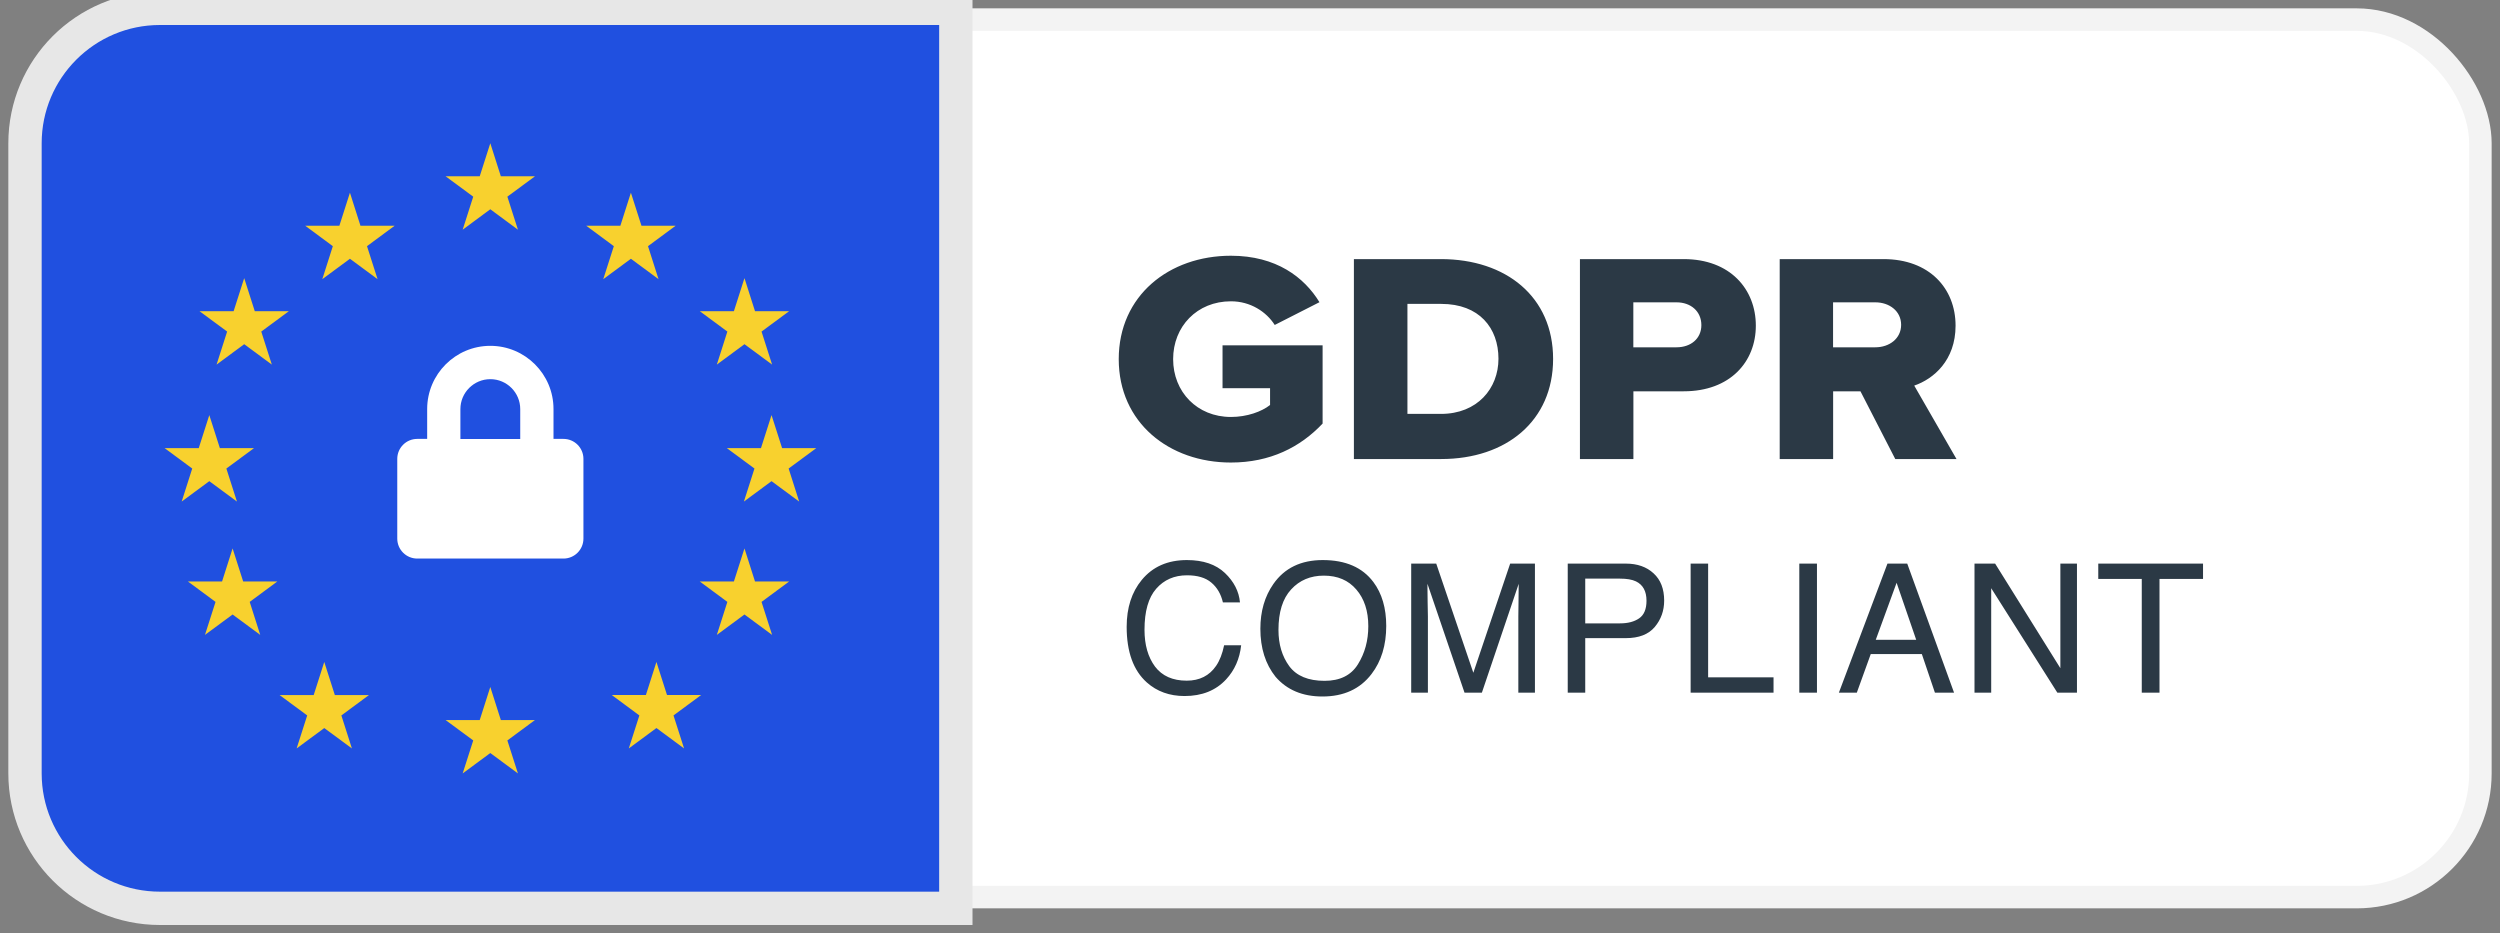 <svg width="75" height="28" viewBox="0 0 75 28" fill="none" xmlns="http://www.w3.org/2000/svg">
<rect x="0" y="0" width="75" height="28" fill="#808080" stroke="none"/>
<rect x="1.087" y="0.588" width="73.325" height="26.325" rx="3.712" fill="white" stroke="#F3F3F3" stroke-width="0.675"/>
<path d="M28.675 27.25H4.8C2.563 27.25 0.75 25.437 0.75 23.2V4.3C0.75 2.063 2.563 0.25 4.8 0.25H28.675V27.25Z" fill="#2050E0"/>
<path d="M28.675 27.25H4.8C2.563 27.25 0.75 25.437 0.75 23.2V4.3C0.75 2.063 2.563 0.25 4.8 0.25H28.675V27.25Z" stroke="#E7E7E7"/>
<path d="M14.709 4.297L15.025 5.288H16.05L15.221 5.9L15.538 6.891L14.709 6.278L13.88 6.891L14.197 5.9L13.367 5.288H14.392L14.709 4.297Z" fill="#F8D12E"/>
<path d="M14.709 20.609L15.025 21.601H16.05L15.221 22.213L15.538 23.203L14.709 22.591L13.88 23.203L14.197 22.213L13.367 21.601H14.392L14.709 20.609Z" fill="#F8D12E"/>
<path d="M18.927 5.781L19.244 6.772H20.269L19.44 7.385L19.756 8.375L18.927 7.763L18.098 8.375L18.415 7.385L17.586 6.772H18.611L18.927 5.781Z" fill="#F8D12E"/>
<path d="M22.334 16.453L22.65 17.444H23.675L22.846 18.057L23.163 19.047L22.334 18.435L21.505 19.047L21.821 18.057L20.992 17.444H22.017L22.334 16.453Z" fill="#F8D12E"/>
<path d="M23.146 12.453L23.463 13.444H24.488L23.659 14.056L23.975 15.047L23.146 14.435L22.317 15.047L22.634 14.056L21.805 13.444H22.829L23.146 12.453Z" fill="#F8D12E"/>
<path d="M6.279 12.453L6.596 13.444H7.62L6.791 14.056L7.108 15.047L6.279 14.435L5.45 15.047L5.767 14.056L4.938 13.444H5.962L6.279 12.453Z" fill="#F8D12E"/>
<path d="M6.978 16.453L7.295 17.444H8.32L7.491 18.057L7.807 19.047L6.978 18.435L6.149 19.047L6.466 18.057L5.637 17.444H6.662L6.978 16.453Z" fill="#F8D12E"/>
<path d="M22.334 8.344L22.65 9.335H23.675L22.846 9.947L23.163 10.938L22.334 10.326L21.505 10.938L21.821 9.947L20.992 9.335H22.017L22.334 8.344Z" fill="#F8D12E"/>
<path d="M7.326 8.344L7.643 9.335H8.667L7.838 9.947L8.155 10.938L7.326 10.326L6.497 10.938L6.814 9.947L5.984 9.335H7.009L7.326 8.344Z" fill="#F8D12E"/>
<path d="M19.693 19.859L20.01 20.85H21.035L20.205 21.463L20.522 22.453L19.693 21.841L18.864 22.453L19.181 21.463L18.352 20.85H19.377L19.693 19.859Z" fill="#F8D12E"/>
<path d="M10.498 5.781L10.814 6.772H11.839L11.01 7.385L11.327 8.375L10.498 7.763L9.669 8.375L9.985 7.385L9.156 6.772H10.181L10.498 5.781Z" fill="#F8D12E"/>
<path d="M9.728 19.859L10.045 20.851H11.07L10.241 21.463L10.557 22.453L9.728 21.842L8.899 22.453L9.216 21.463L8.387 20.851H9.411L9.728 19.859Z" fill="#F8D12E"/>
<path fill-rule="evenodd" clip-rule="evenodd" d="M33.562 10.774C33.562 12.68 35.073 13.876 36.928 13.876C38.102 13.876 39.007 13.418 39.678 12.707V10.36H36.676V11.646H38.102V12.15C37.851 12.348 37.413 12.509 36.928 12.509C35.912 12.509 35.194 11.754 35.194 10.774C35.194 9.794 35.912 9.039 36.928 9.039C37.515 9.039 37.99 9.353 38.242 9.749L39.584 9.066C39.128 8.319 38.289 7.672 36.928 7.672C35.073 7.672 33.562 8.868 33.562 10.774ZM40.617 13.771V7.773H43.227C45.185 7.773 46.593 8.906 46.593 10.768C46.593 12.629 45.185 13.771 43.237 13.771H40.617ZM42.223 12.417H43.229C44.32 12.417 44.954 11.653 44.954 10.763C44.954 9.837 44.376 9.117 43.239 9.117H42.223V12.417ZM47.398 13.771V7.773H50.512C51.91 7.773 52.675 8.682 52.675 9.77C52.675 10.849 51.91 11.739 50.512 11.739H49.002V13.771H47.398ZM51.041 9.754C51.041 9.34 50.725 9.07 50.296 9.07H49V10.419H50.296C50.725 10.419 51.041 10.158 51.041 9.754ZM56.858 13.771L55.814 11.739H54.994V13.771H53.391V7.773H56.504C57.884 7.773 58.667 8.655 58.667 9.77C58.667 10.813 58.005 11.37 57.427 11.568L58.695 13.771H56.858ZM57.034 9.745C57.034 9.331 56.679 9.07 56.26 9.07H54.992V10.419H56.26C56.679 10.419 57.034 10.158 57.034 9.745Z" fill="#2B3945"/>
<path d="M14.71 10.375C15.755 10.375 16.605 11.225 16.605 12.27V13.167H16.904C17.235 13.167 17.503 13.435 17.503 13.766V16.158C17.503 16.488 17.235 16.757 16.904 16.757H12.517C12.186 16.757 11.918 16.488 11.918 16.158V13.766C11.918 13.435 12.186 13.167 12.517 13.167H12.815V12.27C12.816 11.225 13.665 10.375 14.71 10.375ZM14.71 11.375C14.215 11.375 13.812 11.778 13.812 12.273V13.17H15.607V12.273C15.607 11.778 15.205 11.375 14.71 11.375Z" fill="white"/>
<path d="M35.606 16.802C36.096 16.802 36.477 16.932 36.748 17.19C37.018 17.448 37.169 17.742 37.199 18.071H36.687C36.629 17.821 36.513 17.623 36.339 17.477C36.167 17.331 35.924 17.259 35.611 17.259C35.23 17.259 34.921 17.393 34.686 17.662C34.452 17.929 34.335 18.34 34.335 18.893C34.335 19.347 34.441 19.715 34.651 19.998C34.864 20.279 35.181 20.42 35.601 20.42C35.987 20.42 36.282 20.271 36.484 19.974C36.591 19.818 36.671 19.612 36.724 19.357H37.235C37.19 19.765 37.039 20.107 36.782 20.383C36.474 20.715 36.059 20.881 35.537 20.881C35.087 20.881 34.709 20.745 34.404 20.473C34.001 20.112 33.8 19.556 33.8 18.804C33.8 18.232 33.951 17.764 34.253 17.398C34.58 17.001 35.031 16.802 35.606 16.802ZM39.683 16.802C40.367 16.802 40.873 17.022 41.202 17.462C41.458 17.804 41.587 18.243 41.587 18.777C41.587 19.356 41.44 19.836 41.146 20.22C40.802 20.67 40.31 20.895 39.672 20.895C39.076 20.895 38.608 20.698 38.267 20.304C37.963 19.924 37.811 19.444 37.811 18.864C37.811 18.34 37.941 17.892 38.201 17.52C38.535 17.041 39.029 16.802 39.683 16.802ZM39.736 20.425C40.198 20.425 40.532 20.26 40.737 19.93C40.945 19.597 41.049 19.216 41.049 18.785C41.049 18.33 40.929 17.963 40.69 17.686C40.453 17.408 40.128 17.269 39.715 17.269C39.314 17.269 38.987 17.407 38.734 17.683C38.48 17.957 38.354 18.363 38.354 18.899C38.354 19.328 38.462 19.69 38.678 19.985C38.896 20.279 39.249 20.425 39.736 20.425ZM42.336 16.908H43.087L44.2 20.183L45.305 16.908H46.048V20.781H45.55V18.495C45.55 18.416 45.552 18.285 45.555 18.102C45.559 17.919 45.561 17.724 45.561 17.514L44.456 20.781H43.936L42.824 17.514V17.633C42.824 17.728 42.825 17.873 42.829 18.068C42.834 18.261 42.837 18.404 42.837 18.495V20.781H42.336V16.908ZM47.032 16.908H48.775C49.12 16.908 49.398 17.006 49.608 17.201C49.819 17.394 49.925 17.666 49.925 18.018C49.925 18.32 49.831 18.584 49.643 18.809C49.455 19.032 49.166 19.144 48.775 19.144H47.557V20.781H47.032V16.908ZM49.395 18.021C49.395 17.736 49.289 17.543 49.078 17.441C48.962 17.386 48.803 17.359 48.601 17.359H47.557V18.701H48.601C48.837 18.701 49.028 18.651 49.173 18.551C49.321 18.45 49.395 18.274 49.395 18.021ZM50.719 16.908H51.244V20.32H53.206V20.781H50.719V16.908ZM53.979 16.908H54.509V20.781H53.979V16.908ZM57.486 19.194L56.898 17.483L56.273 19.194H57.486ZM56.624 16.908H57.217L58.622 20.781H58.048L57.655 19.621H56.123L55.704 20.781H55.166L56.624 16.908ZM59.235 16.908H59.854L61.811 20.046V16.908H62.309V20.781H61.721L59.736 17.646V20.781H59.235V16.908ZM66.091 16.908V17.369H64.785V20.781H64.253V17.369H62.948V16.908H66.091Z" fill="#2B3945"/>
</svg>
